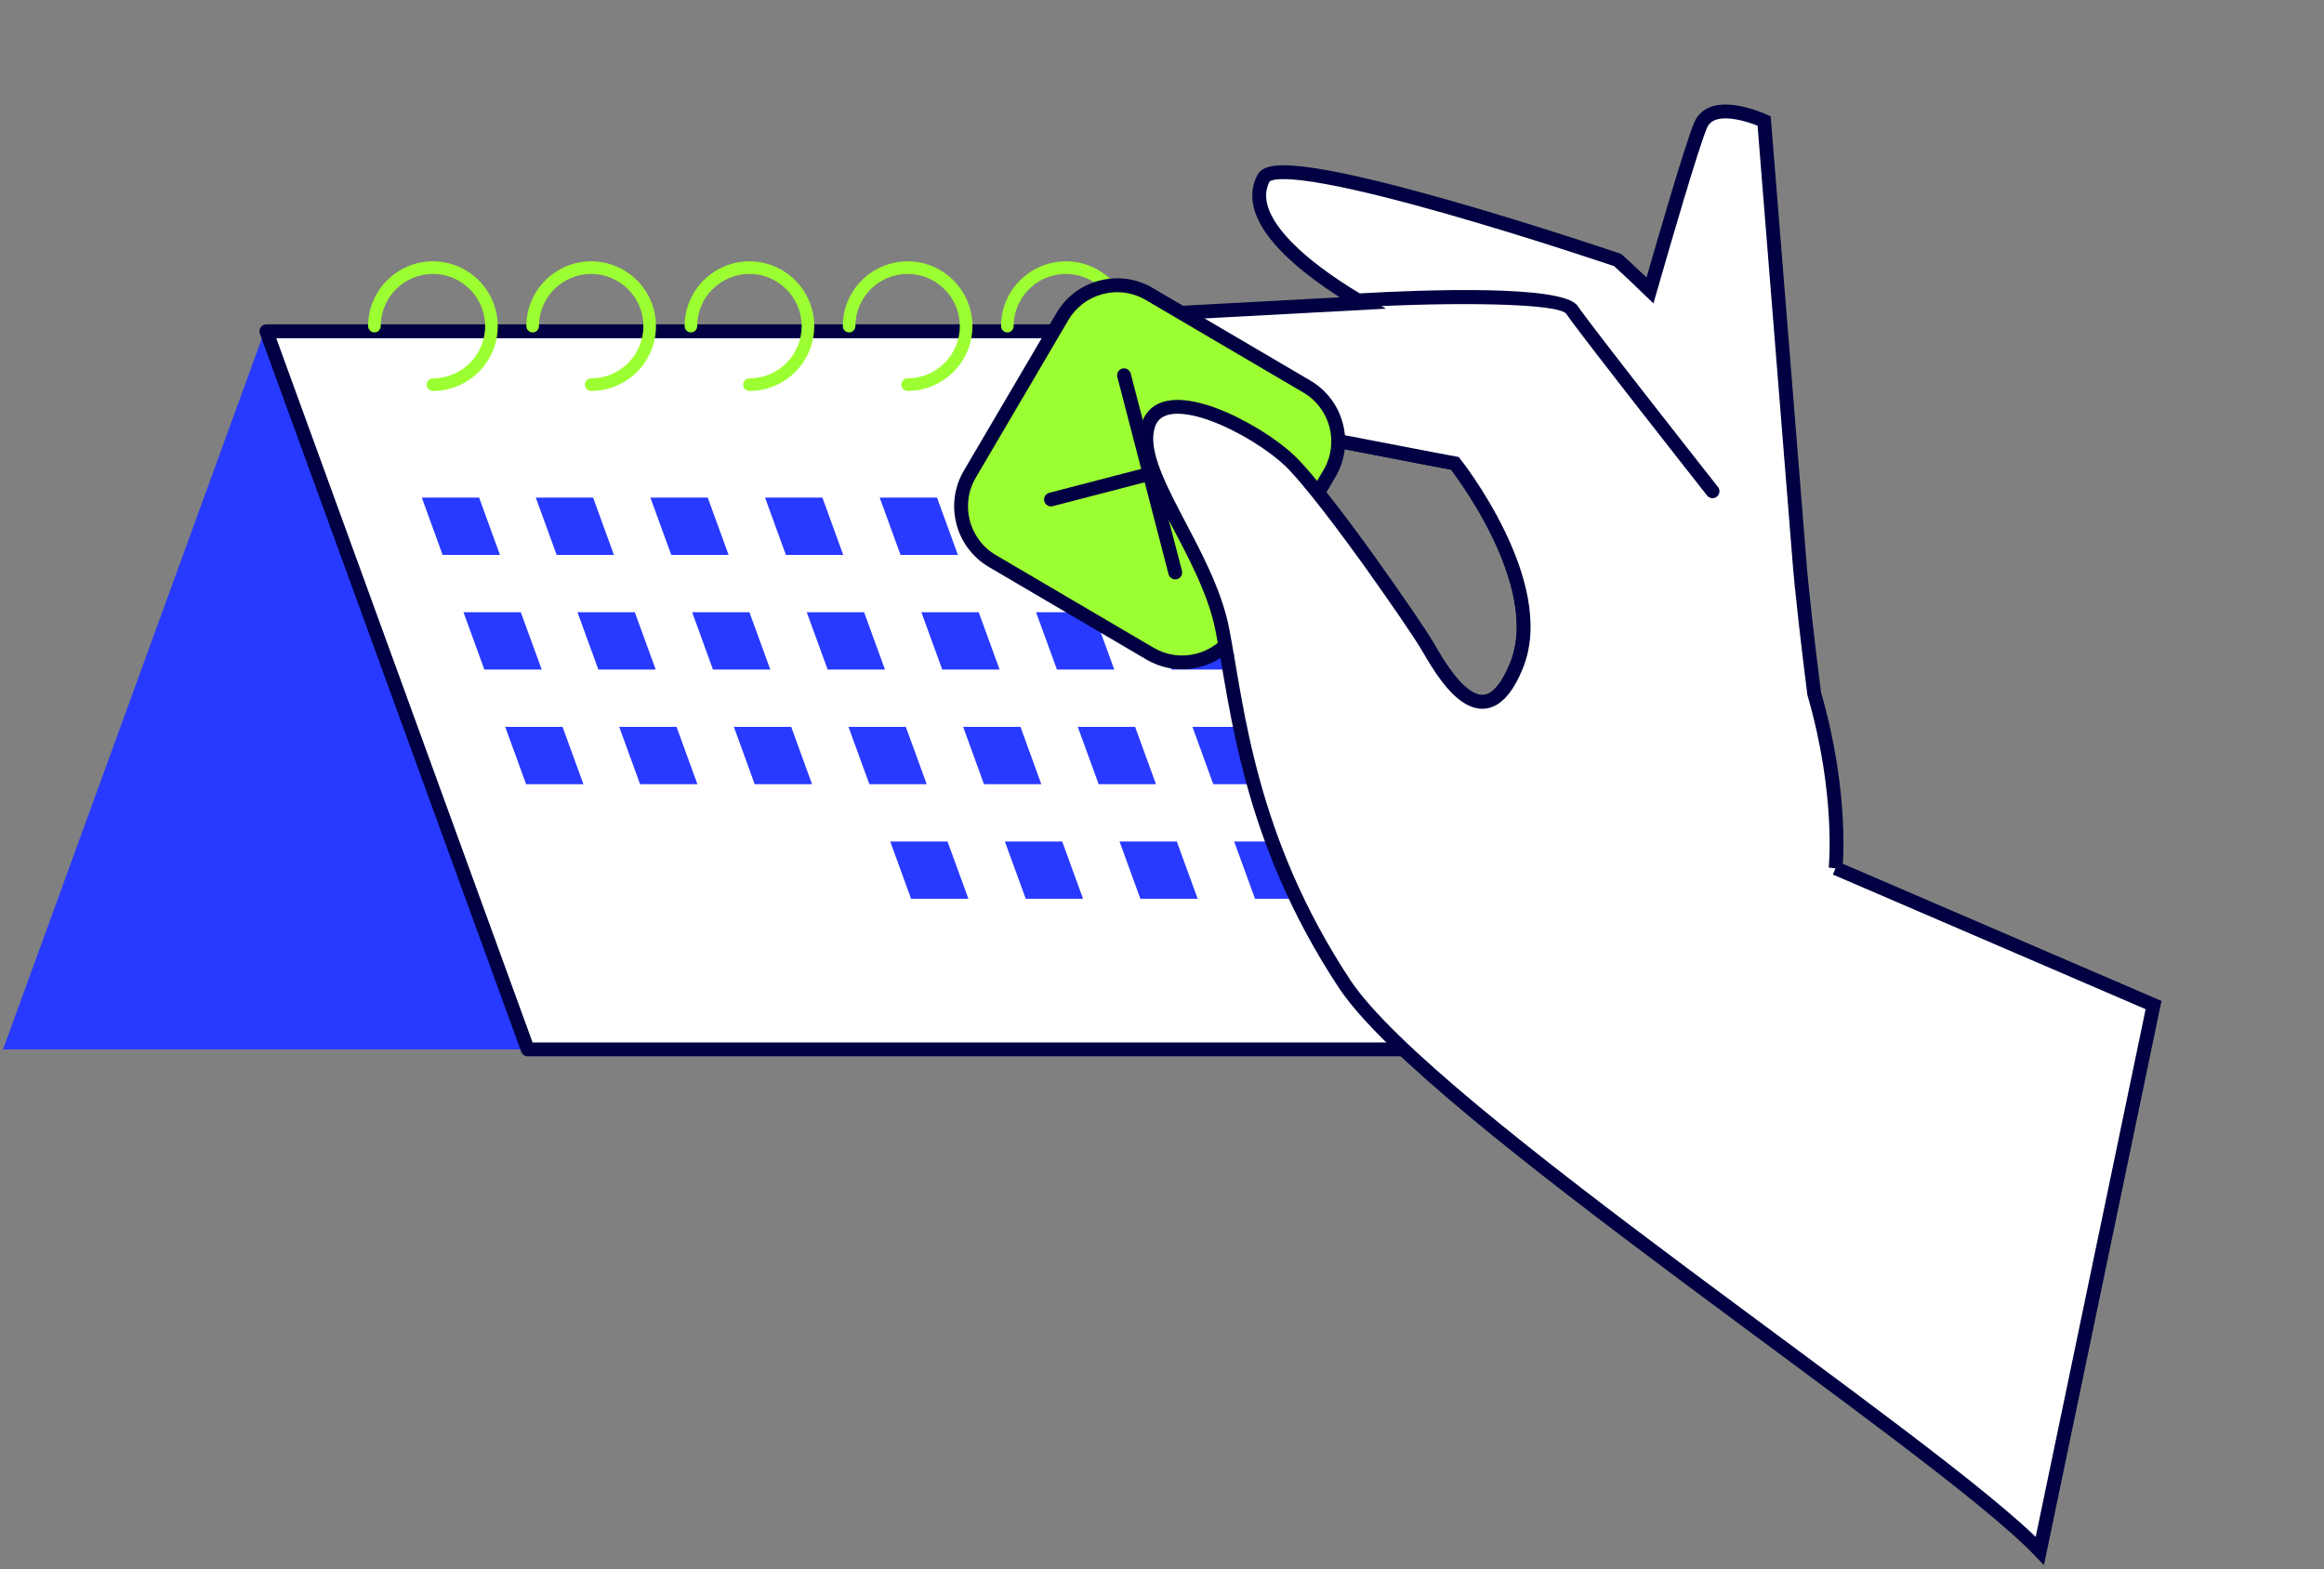 <svg width="231" height="156" viewBox="0 0 231 156" fill="none" xmlns="http://www.w3.org/2000/svg">
<rect x="0" y="0" width="231" height="156" fill="#808080" stroke="none"/>
<g clip-path="url(#clip0_747_6726)">
<path d="M94.635 104.319H0.303L26.284 32.935H120.616L94.635 104.319Z" fill="#283AFF"/>
<path d="M52.457 104.319H146.789L120.808 32.935H26.476L52.457 104.319Z" fill="white"/>
<path d="M51.811 104.559L25.83 33.169C25.754 32.956 25.782 32.722 25.912 32.537C26.043 32.351 26.249 32.241 26.476 32.241H120.808C121.097 32.241 121.358 32.42 121.454 32.695L147.435 104.078C147.511 104.291 147.483 104.525 147.352 104.71C147.222 104.896 147.016 105.006 146.789 105.006H52.457C52.168 105.006 51.907 104.827 51.811 104.552V104.559ZM120.327 33.623H27.459L52.938 103.631H145.806L120.327 33.623Z" fill="#000042"/>
<path d="M89.513 55.163H95.213L93.136 49.463H87.437L89.513 55.163Z" fill="#283AFF"/>
<path d="M78.115 55.163H83.814L81.745 49.463H76.045L78.115 55.163Z" fill="#283AFF"/>
<path d="M66.722 55.163H72.422L70.346 49.463H64.646L66.722 55.163Z" fill="#283AFF"/>
<path d="M55.331 55.163H61.023L58.954 49.463H53.254L55.331 55.163Z" fill="#283AFF"/>
<path d="M116.45 66.561H122.149L120.073 60.862H114.38L116.45 66.561Z" fill="#283AFF"/>
<path d="M105.058 66.561H110.757L108.681 60.862H102.981L105.058 66.561Z" fill="#283AFF"/>
<path d="M93.659 66.561H99.358L97.282 60.862H91.582L93.659 66.561Z" fill="#283AFF"/>
<path d="M82.267 66.561H87.966L85.89 60.862H80.191L82.267 66.561Z" fill="#283AFF"/>
<path d="M70.868 66.561H76.568L74.491 60.862H68.799L70.868 66.561Z" fill="#283AFF"/>
<path d="M59.476 66.561H65.176L63.099 60.862H57.4L59.476 66.561Z" fill="#283AFF"/>
<path d="M120.595 77.953H126.295L124.218 72.254H118.526L120.595 77.953Z" fill="#283AFF"/>
<path d="M109.203 77.953H114.903L112.826 72.254H107.127L109.203 77.953Z" fill="#283AFF"/>
<path d="M97.805 77.953H103.504L101.434 72.254H95.735L97.805 77.953Z" fill="#283AFF"/>
<path d="M86.413 77.953H92.112L90.036 72.254H84.336L86.413 77.953Z" fill="#283AFF"/>
<path d="M90.558 89.345H96.257L94.181 83.653H88.489L90.558 89.345Z" fill="#283AFF"/>
<path d="M75.014 77.953H80.713L78.644 72.254H72.944L75.014 77.953Z" fill="#283AFF"/>
<path d="M63.622 77.953H69.322L67.245 72.254H61.546L63.622 77.953Z" fill="#283AFF"/>
<path d="M43.994 55.162H49.693L47.624 49.463H41.925L43.994 55.162Z" fill="#283AFF"/>
<path d="M48.146 66.561H53.846L51.769 60.862H46.07L48.146 66.561Z" fill="#283AFF"/>
<path d="M52.292 77.953H57.992L55.915 72.254H50.216L52.292 77.953Z" fill="#283AFF"/>
<path d="M124.748 89.345H130.44L128.371 83.653H122.671L124.748 89.345Z" fill="#283AFF"/>
<path d="M113.349 89.345H119.048L116.972 83.653H111.28L113.349 89.345Z" fill="#283AFF"/>
<path d="M101.957 89.345H107.656L105.58 83.653H99.881L101.957 89.345Z" fill="#283AFF"/>
<path d="M105.945 38.862C109.499 38.862 112.386 35.974 112.386 32.42C112.386 28.866 109.492 25.978 105.945 25.978C102.397 25.978 99.503 28.866 99.503 32.42C99.503 32.764 99.785 33.046 100.128 33.046C100.472 33.046 100.754 32.764 100.754 32.42C100.754 29.553 103.085 27.229 105.945 27.229C108.805 27.229 111.135 29.56 111.135 32.42C111.135 35.28 108.805 37.611 105.945 37.611C105.601 37.611 105.319 37.892 105.319 38.236C105.319 38.58 105.601 38.862 105.945 38.862Z" fill="#9CFF31"/>
<path d="M90.214 38.862C93.769 38.862 96.656 35.974 96.656 32.42C96.656 28.866 93.762 25.978 90.214 25.978C86.667 25.978 83.772 28.866 83.772 32.42C83.772 32.764 84.054 33.046 84.398 33.046C84.742 33.046 85.024 32.764 85.024 32.42C85.024 29.553 87.354 27.229 90.214 27.229C93.074 27.229 95.405 29.56 95.405 32.42C95.405 35.28 93.074 37.611 90.214 37.611C89.871 37.611 89.589 37.892 89.589 38.236C89.589 38.58 89.871 38.862 90.214 38.862Z" fill="#9CFF31"/>
<path d="M74.491 38.862C78.046 38.862 80.933 35.974 80.933 32.42C80.933 28.866 78.039 25.978 74.491 25.978C70.944 25.978 68.05 28.866 68.05 32.42C68.05 32.764 68.331 33.046 68.675 33.046C69.019 33.046 69.301 32.764 69.301 32.42C69.301 29.553 71.631 27.229 74.491 27.229C77.351 27.229 79.682 29.56 79.682 32.42C79.682 35.28 77.351 37.611 74.491 37.611C74.148 37.611 73.866 37.892 73.866 38.236C73.866 38.58 74.148 38.862 74.491 38.862Z" fill="#9CFF31"/>
<path d="M58.761 38.862C62.316 38.862 65.203 35.974 65.203 32.42C65.203 28.866 62.309 25.978 58.761 25.978C55.214 25.978 52.319 28.866 52.319 32.42C52.319 32.764 52.601 33.046 52.945 33.046C53.289 33.046 53.571 32.764 53.571 32.42C53.571 29.553 55.901 27.229 58.761 27.229C61.621 27.229 63.952 29.56 63.952 32.42C63.952 35.28 61.621 37.611 58.761 37.611C58.417 37.611 58.136 37.892 58.136 38.236C58.136 38.58 58.417 38.862 58.761 38.862Z" fill="#9CFF31"/>
<path d="M43.031 38.862C46.586 38.862 49.473 35.974 49.473 32.42C49.473 28.866 46.579 25.978 43.031 25.978C39.484 25.978 36.589 28.866 36.589 32.42C36.589 32.764 36.871 33.046 37.215 33.046C37.559 33.046 37.841 32.764 37.841 32.42C37.841 29.553 40.171 27.229 43.031 27.229C45.891 27.229 48.222 29.56 48.222 32.42C48.222 35.28 45.891 37.611 43.031 37.611C42.688 37.611 42.406 37.892 42.406 38.236C42.406 38.58 42.688 38.862 43.031 38.862Z" fill="#9CFF31"/>
<path d="M175.633 44.418C175.781 44.449 175.945 44.434 176.089 44.352C176.427 44.177 176.556 43.761 176.381 43.423C172.568 36.104 164.764 28.327 164.439 27.999C164.172 27.733 163.736 27.733 163.47 28.001C163.203 28.268 163.204 28.704 163.471 28.97C163.553 29.051 171.448 36.931 175.161 44.053C175.262 44.243 175.432 44.37 175.627 44.41L175.633 44.418Z" fill="#000042"/>
<path d="M144.616 46.061C144.616 46.061 124.727 42.325 120.606 41.207C123.456 42.257 126.493 44.196 128.142 45.754C131.521 48.951 140.492 61.881 141.815 64.123C143.146 66.366 147.416 74.356 150.739 66.157C154.062 57.959 144.616 46.061 144.616 46.061Z" stroke="#000042" stroke-width="1.375" stroke-miterlimit="10"/>
<path d="M182.454 86.311C182.454 86.311 183.229 78.951 180.326 68.95C179.754 64.414 179.052 58.516 178.819 55.251L175.351 12.028C175.351 12.028 170.217 9.638 169.033 12.453C168.148 14.544 165.379 24.094 164.005 28.871C162.153 27.073 160.786 25.848 160.786 25.848C160.786 25.848 127.314 14.465 125.602 17.696C123.138 22.345 131.663 27.941 135.422 30.122L117.362 31.092C117.362 31.092 113.462 38.384 119.597 40.856C117.009 40.099 114.76 40.242 114.122 42.328C112.729 46.925 120.036 54.831 121.518 62.647C123.001 70.463 124.116 83.35 133.63 97.783C142.159 110.712 192.438 143.392 202.757 154.165L214.059 99.91L182.455 86.304L182.454 86.311ZM150.739 66.157C147.416 74.355 143.146 66.366 141.815 64.123C140.485 61.879 131.521 48.951 128.142 45.754C126.493 44.196 123.456 42.257 120.606 41.206C124.725 42.332 144.616 46.061 144.616 46.061C144.616 46.061 154.062 57.959 150.739 66.157Z" fill="white" stroke="#000042" stroke-width="1.375" stroke-miterlimit="10"/>
<path d="M170.077 49.511C170.272 49.552 170.478 49.51 170.646 49.377C170.947 49.145 170.995 48.712 170.763 48.411C170.635 48.251 158.161 32.415 156.81 30.406C155.36 28.264 141.269 28.819 135.279 29.158C134.902 29.177 134.61 29.503 134.63 29.879C134.65 30.256 134.975 30.548 135.351 30.528C144.397 30.018 154.734 30.121 155.672 31.18C157.052 33.223 169.164 48.605 169.68 49.26C169.786 49.394 169.931 49.474 170.079 49.504L170.077 49.511Z" fill="#000042"/>
<path d="M98.656 55.766L114.317 64.968C117.322 66.734 121.19 65.729 122.955 62.724L132.157 47.063C133.923 44.058 132.918 40.191 129.913 38.425L114.253 29.223C111.247 27.457 107.38 28.462 105.614 31.467L96.412 47.128C94.646 50.133 95.651 54.001 98.656 55.766Z" fill="#9CFF31"/>
<path d="M113.958 65.567L98.291 56.362C94.963 54.404 93.848 50.113 95.805 46.785L105.01 31.118C105.958 29.503 107.474 28.359 109.285 27.893C111.097 27.421 112.98 27.687 114.587 28.633L130.254 37.837C133.583 39.795 134.697 44.086 132.74 47.414L123.535 63.081C122.587 64.696 121.071 65.841 119.26 66.306C118.205 66.585 117.12 66.605 116.076 66.387C115.336 66.233 114.621 65.957 113.951 65.565L113.958 65.567ZM109.625 29.228C108.17 29.606 106.953 30.525 106.191 31.82L96.987 47.487C95.419 50.159 96.315 53.611 98.987 55.179L114.654 64.384C115.949 65.146 117.464 65.356 118.919 64.978C120.374 64.6 121.591 63.681 122.352 62.386L131.557 46.719C133.125 44.047 132.229 40.594 129.557 39.026L113.89 29.822C113.352 29.506 112.779 29.288 112.187 29.165C111.353 28.991 110.477 29.012 109.631 29.229L109.625 29.228Z" fill="#000042"/>
<path d="M104.331 50.324C104.432 50.345 104.537 50.346 104.641 50.318L124.249 45.224C124.614 45.125 124.838 44.757 124.74 44.385C124.647 44.022 124.273 43.797 123.901 43.895L104.293 48.988C103.928 49.088 103.704 49.456 103.803 49.827C103.868 50.087 104.081 50.278 104.33 50.33L104.331 50.324Z" fill="#000042"/>
<path d="M116.682 57.58C116.783 57.601 116.888 57.602 116.992 57.575C117.357 57.475 117.581 57.108 117.483 56.736L112.389 37.128C112.296 36.765 111.922 36.539 111.55 36.637C111.186 36.737 110.962 37.105 111.06 37.476L116.153 57.084C116.219 57.343 116.432 57.535 116.681 57.587L116.682 57.58Z" fill="#000042"/>
<path d="M121.986 65.322C121.825 64.375 121.673 63.487 121.51 62.652C120.027 54.836 112.719 46.937 114.114 42.333C114.745 40.245 117.001 40.104 119.589 40.861C119.928 40.953 120.36 41.106 120.607 41.2C123.457 42.25 126.494 44.189 128.143 45.747C130.067 47.567 133.8 52.537 136.902 56.898" fill="white"/>
<path d="M121.986 65.322C121.825 64.375 121.673 63.487 121.51 62.652C120.027 54.836 112.719 46.937 114.114 42.333C114.745 40.245 117.001 40.104 119.589 40.861C119.928 40.953 120.36 41.106 120.607 41.2C123.457 42.25 126.494 44.189 128.143 45.747C130.067 47.567 133.8 52.537 136.902 56.898" stroke="#000042" stroke-width="1.375" stroke-miterlimit="10"/>
</g>
<defs>
<clipPath id="clip0_747_6726">
<rect width="230.052" height="155.211" fill="white" transform="translate(0 0.789)"/>
</clipPath>
</defs>
</svg>